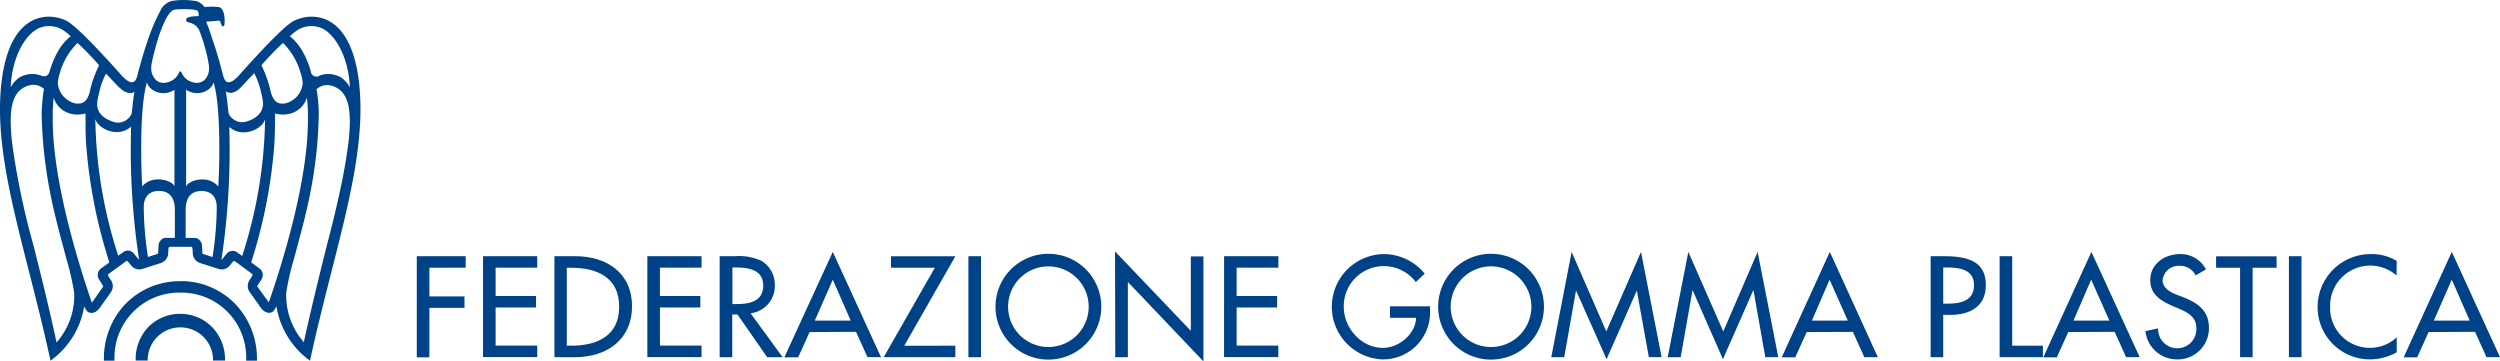 <svg xmlns="http://www.w3.org/2000/svg" viewBox="0 0 436.67 63.12"><defs><style>.cls-1{fill:#004288;}</style></defs><g id="Livello_2" data-name="Livello 2"><g id="Livello_1-2" data-name="Livello 1"><path class="cls-1" d="M75,46.77v5h6.13v2H75v8.65h-2.2V44.75h8.54v2Z"/><path class="cls-1" d="M84.37,44.75h9.47v2H86.57V51.7h7.06v2H86.57v6.67h7.27v2H84.37Z"/><path class="cls-1" d="M96.84,44.75h3.65c5.41,0,9.9,2.86,9.9,8.73s-4.4,8.91-10,8.91H96.84ZM99,60.38h.78c4.49,0,8.37-1.68,8.37-6.81s-3.88-6.8-8.37-6.8H99Z"/><path class="cls-1" d="M113.07,44.75h9.47v2h-7.27V51.7h7.06v2h-7.06v6.67h7.27v2h-9.47Z"/><path class="cls-1" d="M136.7,62.39H134l-5.19-7.46h-.91v7.46h-2.2V44.75h2.67a9.37,9.37,0,0,1,4.65.82,4.88,4.88,0,0,1,2.32,4.21,4.81,4.81,0,0,1-4.24,4.94Zm-8.77-9.28h.7c2.25,0,4.68-.43,4.68-3.23s-2.62-3.16-4.8-3.16h-.58Z"/><path class="cls-1" d="M141.41,58l-2,4.42H137L145.46,44l8.42,18.38h-2.36l-2-4.42Zm4.05-9.15L142.32,56h6.27Z"/><path class="cls-1" d="M166.87,60.38v2H154.36l8.93-15.62h-7.67v-2h11.25l-8.93,15.63Z"/><path class="cls-1" d="M171.35,62.39h-2.2V44.75h2.2Z"/><path class="cls-1" d="M192.36,53.57a9.24,9.24,0,0,1-18.48,0,9.24,9.24,0,0,1,18.48,0Zm-2.2,0a7,7,0,1,0-14.08,0,7,7,0,1,0,14.08,0Z"/><path class="cls-1" d="M194.76,43.91,208,57.79v-13h2.2V63.12L197,49.25V62.39h-2.2Z"/><path class="cls-1" d="M213.81,44.75h9.48v2H216V51.7h7.07v2H216v6.67h7.28v2h-9.48Z"/><path class="cls-1" d="M249.78,53.5v.71a8.19,8.19,0,0,1-8.35,8.56,9.2,9.2,0,0,1,.23-18.39,9.26,9.26,0,0,1,7.19,3.42l-1.55,1.47a7,7,0,0,0-12.59,4.28c0,3.7,3,7.21,6.86,7.21,2.74,0,5.68-2.37,5.78-5.25h-4.56v-2Z"/><path class="cls-1" d="M269.68,53.57a9.24,9.24,0,0,1-18.48,0,9.24,9.24,0,0,1,18.48,0Zm-2.2,0a7,7,0,1,0-14.09,0,7,7,0,1,0,14.09,0Z"/><path class="cls-1" d="M275.28,50.74h0l-2.06,11.65h-2.26L274.51,44l6.06,13.89L286.63,44l3.6,18.38H288L285.9,50.74h0l-5.28,12Z"/><path class="cls-1" d="M295.67,50.74h-.05l-2.06,11.65h-2.27L294.9,44,301,57.9,307,44l3.61,18.38h-2.27l-2.06-11.65h-.05l-5.29,12Z"/><path class="cls-1" d="M315.57,58l-2,4.42h-2.36L319.61,44,328,62.39h-2.36l-2-4.42Zm4-9.15L316.48,56h6.27Z"/><path class="cls-1" d="M339.42,62.39h-2.2V44.75h2.53c5.42,0,7.11,1.88,7.11,5.1,0,3.72-2.83,5.15-6.18,5.15h-1.26Zm0-9.35h.7c2.25,0,4.68-.43,4.68-3.23s-2.62-3.09-4.8-3.09h-.58Z"/><path class="cls-1" d="M351.47,60.38h5.36v2h-7.56V44.75h2.2Z"/><path class="cls-1" d="M361.26,58l-2,4.42h-2.36L365.3,44l8.43,18.38h-2.37l-2-4.42Zm4-9.15L362.17,56h6.27Z"/><path class="cls-1" d="M383.51,48.1a3,3,0,0,0-2.82-1.66,2.78,2.78,0,0,0-2.95,2.5c0,1.38,1.35,2.11,2.45,2.53l1.27.49c2.5,1,4.37,2.36,4.37,5.31a5.44,5.44,0,0,1-5.64,5.5,5.51,5.51,0,0,1-5.45-4.94l2.22-.47a3.34,3.34,0,1,0,6.67-.09c0-1.89-1.52-2.71-3-3.34l-1.22-.52c-2-.87-3.83-2-3.83-4.47,0-2.85,2.52-4.56,5.19-4.56a5,5,0,0,1,4.54,2.67Z"/><path class="cls-1" d="M393.46,62.39h-2.19V46.77h-4.19v-2h10.57v2h-4.19Z"/><path class="cls-1" d="M402,62.39h-2.2V44.75H402Z"/><path class="cls-1" d="M418.6,48.12A7,7,0,0,0,407,53.6a6.94,6.94,0,0,0,11.63,5.33v2.6A9.61,9.61,0,0,1,414,62.77a9.13,9.13,0,0,1-9.19-9.1,9.26,9.26,0,0,1,9.37-9.29,8.49,8.49,0,0,1,4.45,1.19Z"/><path class="cls-1" d="M424.2,58l-2,4.42h-2.36L428.25,44l8.42,18.38h-2.36l-2-4.42Zm4.05-9.15L425.11,56h6.27Z"/><path class="cls-1" d="M31.48,49.12A13.21,13.21,0,0,0,22,53a13.79,13.79,0,0,0-3.85,9.74V63H20v-.21A11.32,11.32,0,0,1,31.48,51.11,11.32,11.32,0,0,1,43,62.76V63h1.88v-.21A13.75,13.75,0,0,0,41,53a13.2,13.2,0,0,0-9.52-3.9"/><path class="cls-1" d="M31.48,54.82a7.73,7.73,0,0,0-5.54,2.27,8,8,0,0,0-2.24,5.67c0,.07,0,.14,0,.21H25.8c0-.11,0-.21,0-.32a5.71,5.71,0,0,1,11.41,0c0,.11,0,.21,0,.32h2.09c0-.07,0-.14,0-.21A8,8,0,0,0,37,57.09a7.71,7.71,0,0,0-5.54-2.27"/><path class="cls-1" d="M62.75,14.75C61.27.82,53.23,2.32,50.89,3.91c-2.56,1.74-9.19,9.3-9.19,9.3-1.33,1.42-1.84,1.14-1.84,1.14-.62.06-.9-1.22-.9-1.22-.18-.69-.86-3.41-1.87-6.3-.38-1.21-.73-2.2-1.08-3.05,0,0,1.23-.08,1.89-.15s.57.11.65.42c0,0,.17.54.37.54a.24.24,0,0,0,.26-.21c.14-.59.14-3-1-3.15a11.83,11.83,0,0,0-2.45,0,3.1,3.1,0,0,0-1.29-1A12.55,12.55,0,0,0,30,.17,3,3,0,0,0,28,1.9a33.55,33.55,0,0,0-2.12,4.93c-1,2.89-1.69,5.61-1.87,6.3,0,0-.28,1.28-.9,1.22,0,0-.51.28-1.84-1.14,0,0-6.64-7.56-9.2-9.3C9.74,2.32,1.7.82.22,14.75-1.21,28.19,4.62,43.55,8.82,63a14.53,14.53,0,0,0,5.87-9.43l.44.68c.36.54,1.47.67,2.26-.43l1.94-2.72a1.88,1.88,0,0,0,0-2.24l-.42-.67a.27.27,0,0,1,.07-.35l3-2.18a.25.25,0,0,1,.35,0l.5.61a1.82,1.82,0,0,0,2.1.68l3.14-1a1.86,1.86,0,0,0,1.31-1.8l.05-.8a.26.26,0,0,1,.25-.24h3.68a.26.26,0,0,1,.26.24l.05.8a1.84,1.84,0,0,0,1.3,1.8l3.15,1a1.82,1.82,0,0,0,2.1-.68l.5-.61a.25.25,0,0,1,.35,0L44,47.81a.27.27,0,0,1,.07.35l-.42.67a1.86,1.86,0,0,0,0,2.24l1.94,2.72c.79,1.1,1.9,1,2.26.43l.44-.68A14.53,14.53,0,0,0,54.15,63c4.2-19.42,10-34.78,8.6-48.22m-41.94.46c1.07,1.07,1.77,1,2.05,1a1,1,0,0,0,.63-.22c-.26,1.4-.46,3.6-.46,3.61a1.72,1.72,0,0,1-.57,1,2.54,2.54,0,0,1-2.87.57c-2.13-.72-2.66-2.08-2.62-3.08a9.19,9.19,0,0,1,.3-1.71,13.37,13.37,0,0,1,1.25-3.57c.2.24,2.29,2.44,2.29,2.44M13.54,7.5a48.21,48.21,0,0,1,3.77,3.9,20.15,20.15,0,0,0-1.5,4.06c-.12.6-.42,2.19-1.54,2.55a2.66,2.66,0,0,1-2.06-.31,3.9,3.9,0,0,1-2.11-3.19,7.66,7.66,0,0,1,.36-1.8A12.07,12.07,0,0,1,13.54,7.5M6.86,4.89a4.55,4.55,0,0,1,4.41.55,6.41,6.41,0,0,1,1.07.91c-1,.76-2.53,2.34-3.65,6.05-.09.36-.39,1.28-1.61.77a4.42,4.42,0,0,0-3.74.4,4.9,4.9,0,0,0-1.47,1.68c.23-5.62,2.8-9.47,5-10.36m3,54.87c-1.57-7.36-4-16.75-4-16.82A133,133,0,0,1,2.31,26.36a40.38,40.38,0,0,1-.44-4.68c-.06-3.46.55-6,3.2-6.77a2.76,2.76,0,0,1,2.61.63s-.19,1.13-.25,1.82c-.08,1-.16,1.68-.15,2.59.21,11.1,2.68,18.94,4.29,25.17a48.88,48.88,0,0,1,1.39,6,12.34,12.34,0,0,1-3.08,8.69M17.51,47a1.43,1.43,0,0,0-.26,1.73l.8,1.28-2,2.86c-2.71-7.83-6.8-21.57-6.84-31.8,0-.51,0-1,0-1.5A22.4,22.4,0,0,1,9.39,17c.26,1.38,2.13,3.66,5.55,2.83,0,.32,0,.61,0,1,0,1.18,0,3.62.16,5a88.6,88.6,0,0,0,4,20Zm5.84-2.77h0a1.37,1.37,0,0,0-1.7-.28l-1,.71a80.33,80.33,0,0,1-4-23.91c.33,1.64,3.89,3.48,6.25,1.37A128.49,128.49,0,0,0,24.3,45.41l-.95-1.17m1.5-11.66c-.18-2.53-.55-13.78.82-18.18.38,1.42,2.71,2.63,4.8,1.28V32.55c-.37-1.06-3.85-2.11-5.62,0m5.69,9-1.63,0c-.74,0-1.18.83-1.21,1.24,0,0-.07,1.13-.09,1.52l-1.76.58a58.19,58.19,0,0,1-.74-8.67c0-2.2,1.31-2.88,2.66-2.87,1,0,2.77.36,2.77,3.31Zm.95-29.08h0a.21.21,0,0,0-.2.16,2.89,2.89,0,0,1-2.15,1.77A2,2,0,0,1,27.27,14a2.82,2.82,0,0,1-.85-2.24,6.57,6.57,0,0,1,.15-1.08c.21-1,.58-2.4,1-3.83.76-2.37,1.77-4.75,2.77-5.12a3.24,3.24,0,0,1,.82-.1c1.55-.08,3.25,0,3.4.33a1.4,1.4,0,0,1,.13.86s0,0-.09,0-1.67,0-2,.4a.36.36,0,0,0-.09.31c0,.26.3.34.61.43A2.41,2.41,0,0,1,34.75,5.2a16.78,16.78,0,0,1,.61,1.63h0c.46,1.43.83,2.86,1,3.83a6.57,6.57,0,0,1,.15,1.08A2.89,2.89,0,0,1,35.7,14a2.06,2.06,0,0,1-1.85.41,2.89,2.89,0,0,1-2.15-1.77.22.22,0,0,0-.21-.16M37.12,44.9l-1.76-.58c0-.39-.09-1.52-.09-1.52,0-.41-.48-1.24-1.21-1.24l-1.63,0V36.67c0-3,1.78-3.3,2.77-3.31,1.35,0,2.66.67,2.66,2.87a58.19,58.19,0,0,1-.74,8.67m1-12.32c-1.76-2.14-5.24-1.09-5.61,0V15.68c2.08,1.35,4.41.14,4.8-1.28,1.36,4.4,1,15.65.81,18.18M51.7,5.44a4.55,4.55,0,0,1,4.41-.55c2.19.89,4.76,4.74,5,10.36a4.83,4.83,0,0,0-1.48-1.68,4.42,4.42,0,0,0-3.74-.4,1,1,0,0,1-1.61-.77c-1.12-3.71-2.67-5.29-3.64-6.05a6.41,6.41,0,0,1,1.07-.91M49.43,7.5a12.08,12.08,0,0,1,3.07,5.21,7,7,0,0,1,.37,1.8,3.91,3.91,0,0,1-2.12,3.19,2.65,2.65,0,0,1-2.06.31c-1.11-.36-1.41-2-1.54-2.55a19.64,19.64,0,0,0-1.49-4.06,48.21,48.21,0,0,1,3.77-3.9m-9.32,8.71c.28,0,1,.07,2-1,0,0,2.08-2.2,2.29-2.44a13.73,13.73,0,0,1,1.25,3.57,10.09,10.09,0,0,1,.3,1.71c0,1-.49,2.36-2.62,3.08a2.57,2.57,0,0,1-2.88-.57,1.75,1.75,0,0,1-.56-1s-.2-2.21-.46-3.61a1,1,0,0,0,.63.22M41.31,44a1.36,1.36,0,0,0-1.69.28l-.95,1.17a129.53,129.53,0,0,0,1.38-23.28c2.36,2.11,5.92.27,6.25-1.37a80.75,80.75,0,0,1-4,23.91ZM47,52.88,44.91,50l.81-1.28A1.43,1.43,0,0,0,45.46,47l-1.59-1.17a89.16,89.16,0,0,0,4-20c.13-1.38.16-3.82.16-5,0-.37,0-.66,0-1,3.43.83,5.3-1.45,5.56-2.83a22.4,22.4,0,0,1,.19,2.55q0,.74,0,1.5c0,10.23-4.13,24-6.84,31.8M60.65,26.36s-.58,5.25-3.58,16.58c0,.07-2.41,9.46-4,16.82A12.34,12.34,0,0,1,50,51.07a47,47,0,0,1,1.39-6C53,38.89,55.48,31.05,55.68,20a23.22,23.22,0,0,0-.14-2.59c-.06-.69-.26-1.82-.26-1.82a2.79,2.79,0,0,1,2.62-.63c2.65.76,3.26,3.31,3.2,6.77a37.15,37.15,0,0,1-.45,4.68"/></g></g></svg>